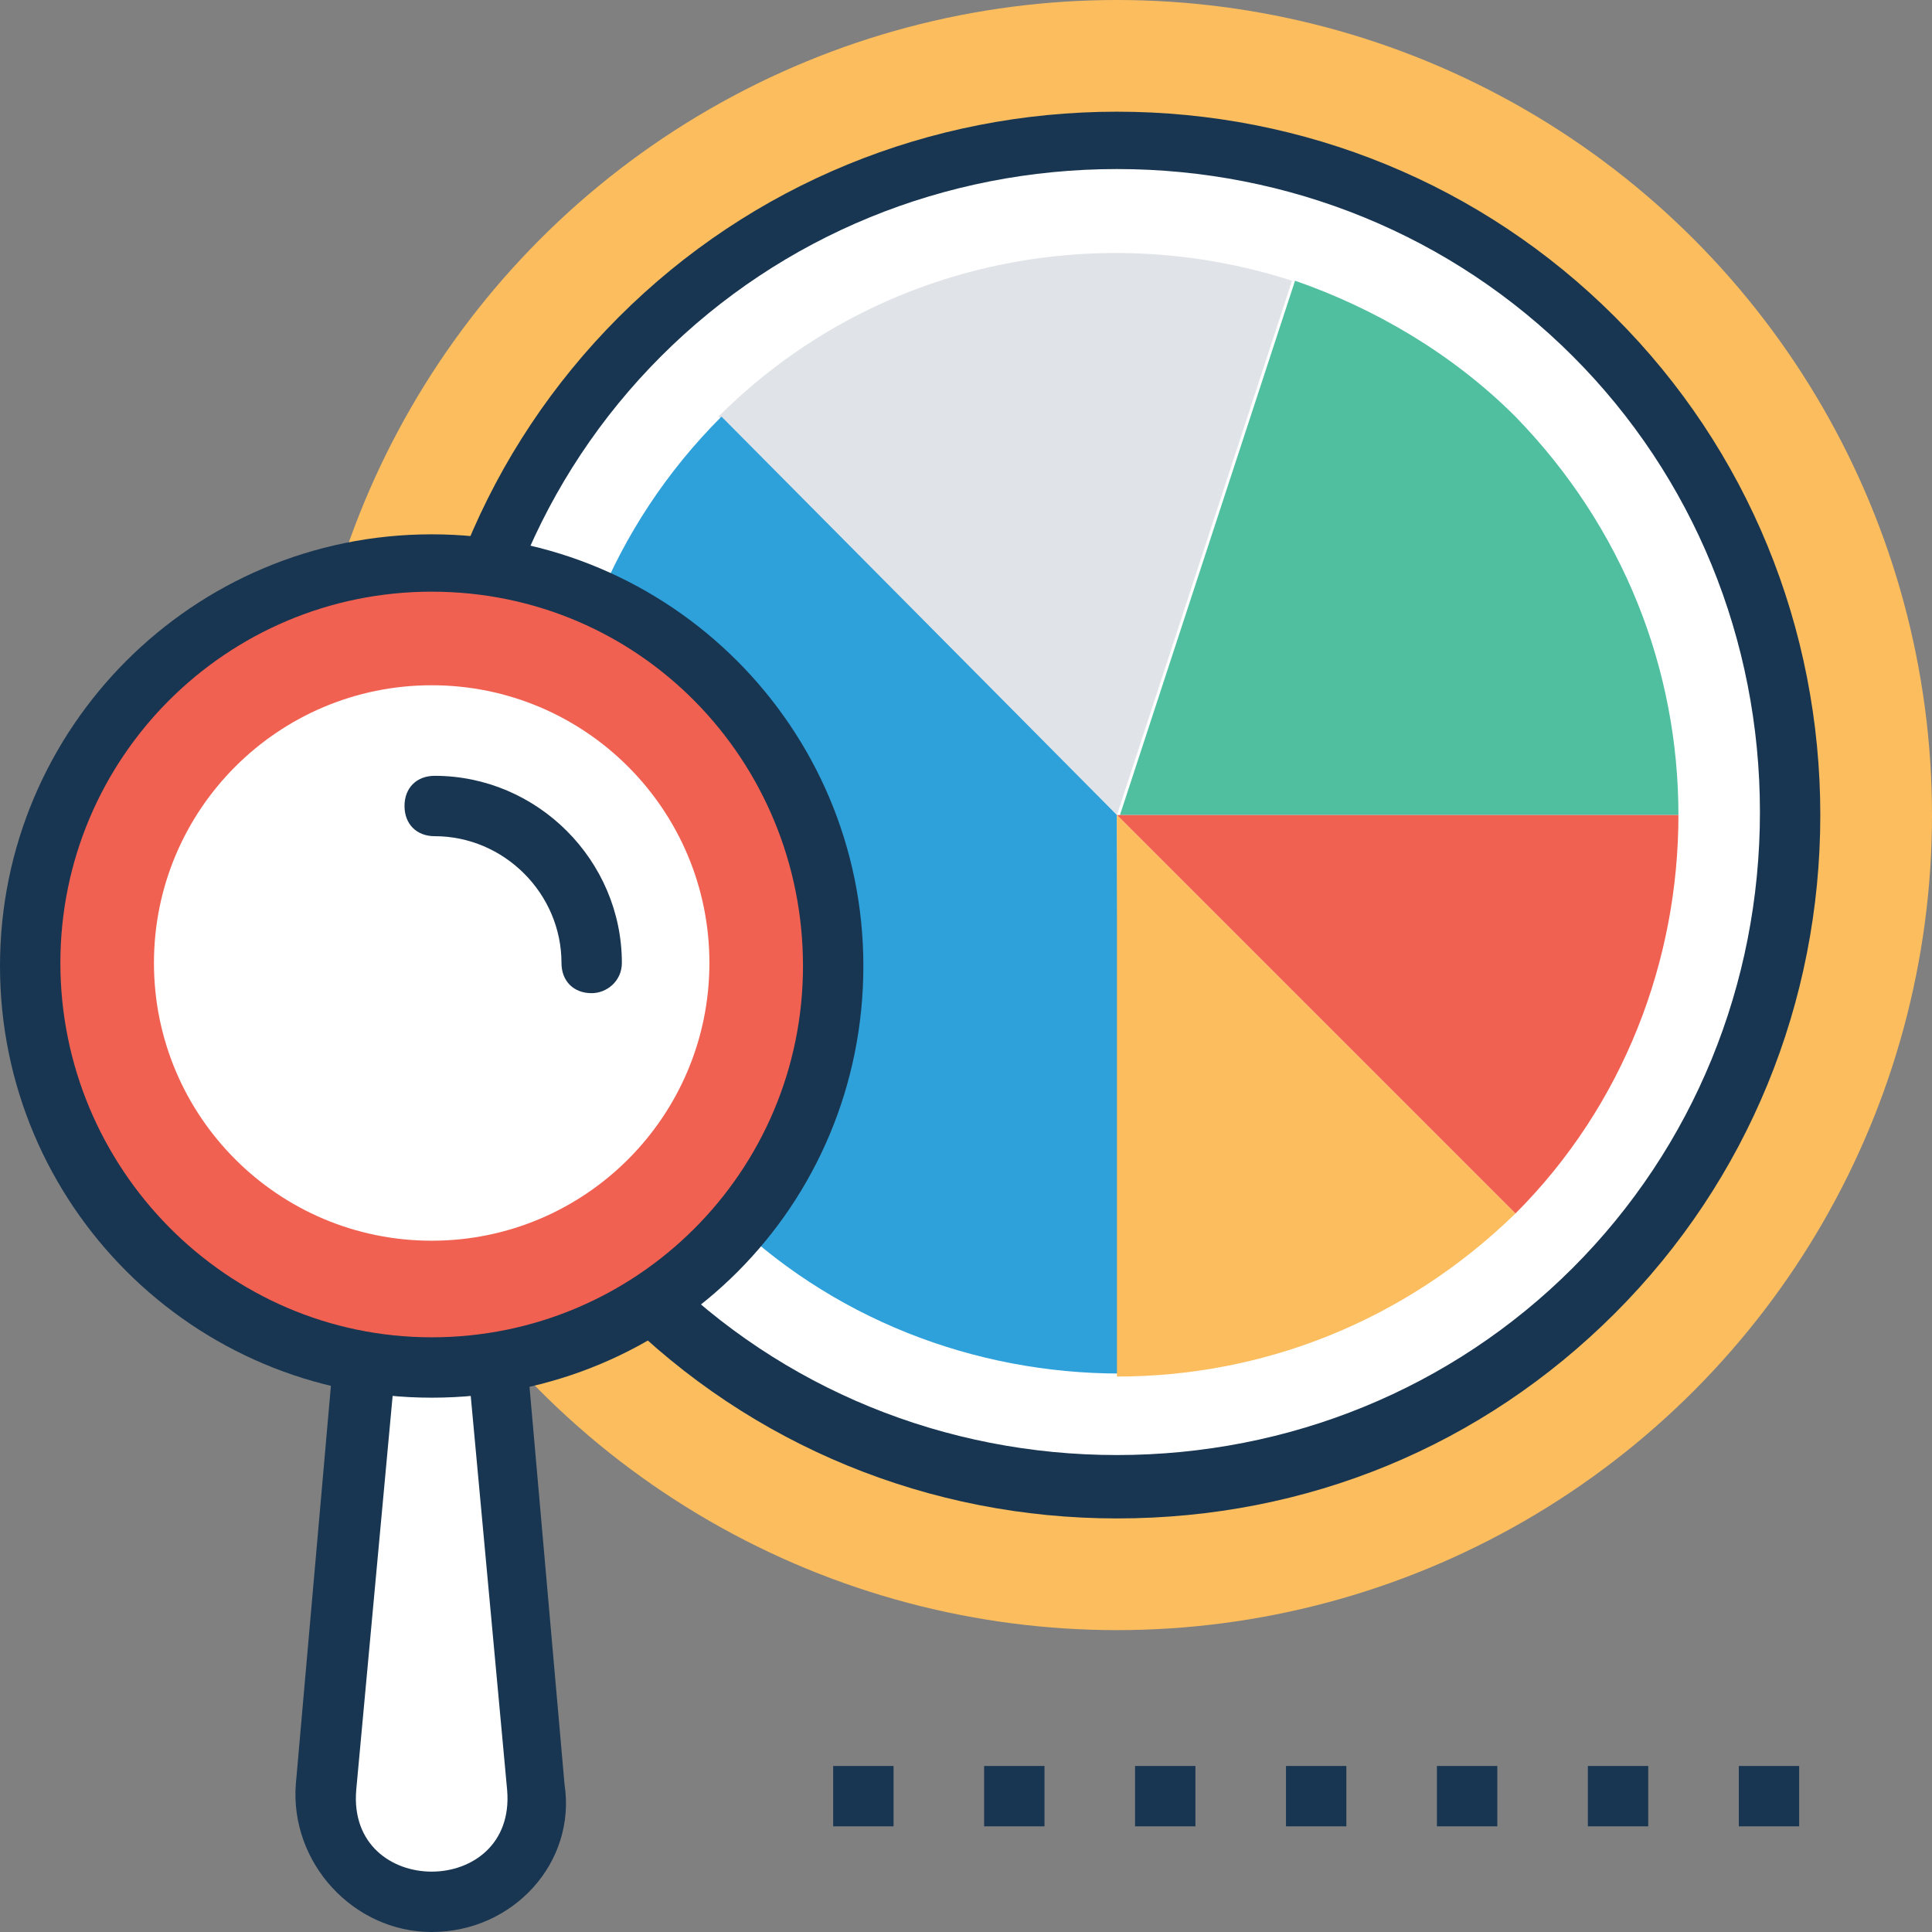 <?xml version="1.0" encoding="iso-8859-1"?>
<!-- Generator: Adobe Illustrator 19.0.0, SVG Export Plug-In . SVG Version: 6.00 Build 0)  -->
<svg version="1.1" id="Capa_1" xmlns="http://www.w3.org/2000/svg" xmlns:xlink="http://www.w3.org/1999/xlink" x="0px" y="0px"
	 viewBox="0 0 504.123 504.123" style="enable-background:new 0 0 504.123 504.123;" xml:space="preserve">
<rect x="0" y="0" width="504.123" height="504.123" fill="#808080" stroke="none"/>
<circle style="fill:#FBBD5E;" cx="291.446" cy="212.677" r="212.677"/>
<g>
	<rect x="453.711" y="460.8" style="fill:#183651;" width="15.754" height="15.754"/>
	<rect x="414.326" y="460.8" style="fill:#183651;" width="15.754" height="15.754"/>
	<rect x="374.942" y="460.8" style="fill:#183651;" width="15.754" height="15.754"/>
	<rect x="335.557" y="460.8" style="fill:#183651;" width="15.754" height="15.754"/>
	<rect x="296.172" y="460.8" style="fill:#183651;" width="15.754" height="15.754"/>
	<rect x="256.788" y="460.8" style="fill:#183651;" width="15.754" height="15.754"/>
	<rect x="217.403" y="460.8" style="fill:#183651;" width="15.754" height="15.754"/>
</g>
<circle style="fill:#FFFFFF;" cx="291.446" cy="212.677" r="175.655"/>
<path style="fill:#183651;" d="M291.446,396.209c-48.837,0-95.311-18.905-129.969-53.563s-53.563-81.132-53.563-129.969
	s18.905-95.311,53.563-129.969s81.132-53.563,129.969-53.563s95.311,18.905,129.969,53.563s53.563,81.132,53.563,129.969
	s-18.905,95.311-53.563,129.969S341.071,396.209,291.446,396.209z M291.446,44.111c-44.898,0-87.434,17.329-118.942,48.837
	s-48.837,74.043-48.837,118.942s17.329,87.434,48.837,118.942s74.043,48.837,118.942,48.837s87.434-17.329,118.942-48.837
	s48.837-74.043,48.837-118.942s-17.329-87.434-48.837-118.942S336.345,44.111,291.446,44.111z"/>
<path style="fill:#E0E4E8;" d="M291.446,212.677l45.686-139.422c-51.2-16.542-109.489-4.726-149.662,35.446L291.446,212.677
	L291.446,212.677z"/>
<path style="fill:#4FBF9F;" d="M437.957,212.677c0-37.809-14.178-74.831-42.535-103.975C378.88,92.16,358.4,80.345,337.92,73.255
	l-45.686,139.422H437.957z"/>
<g>
	<path style="fill:#F06151;" d="M291.446,212.677l103.975,103.975c28.357-28.357,42.535-66.166,42.535-103.975H291.446
		L291.446,212.677z"/>
	<path style="fill:#F06151;" d="M291.446,212.677L291.446,212.677L291.446,212.677z"/>
</g>
<path style="fill:#2EA0DA;" d="M291.446,212.677L291.446,212.677L188.258,108.702c-57.502,57.502-57.502,150.449,0,207.163
	c28.357,28.357,66.166,42.535,103.975,42.535L291.446,212.677z"/>
<g>
	<path style="fill:#FBBD5E;" d="M291.446,212.677L291.446,212.677v146.511c37.809,0,74.831-14.178,103.975-42.535L291.446,212.677z"
		/>
	<path style="fill:#FBBD5E;" d="M291.446,212.677L291.446,212.677L291.446,212.677z"/>
</g>
<path style="fill:#FFFFFF;" d="M126.818,314.289H99.249L85.858,466.314c-1.575,16.542,11.028,29.932,27.569,29.932
	s29.145-14.178,27.569-29.932L126.818,314.289z"/>
<path style="fill:#183651;" d="M112.64,504.123c-20.48,0-37.022-18.117-35.446-38.597l13.391-152.025
	c0-3.938,3.938-7.089,7.877-7.089h27.569c3.938,0,7.089,3.151,7.877,7.089l13.391,152.025
	C150.449,486.006,133.908,504.123,112.64,504.123z M106.338,322.166L92.948,467.102c-2.363,28.357,41.748,28.357,39.385,0
	l-13.391-144.935H106.338z"/>
<circle style="fill:#F06151;" cx="112.64" cy="251.274" r="104.763"/>
<path style="fill:#183651;" d="M112.64,364.702C50.412,364.702,0,314.289,0,252.062s50.412-112.64,112.64-112.64
	s112.64,50.412,112.64,112.64S175.655,364.702,112.64,364.702z M112.64,154.388c-53.563,0-96.886,43.323-96.886,96.886
	s43.323,97.674,96.886,97.674s96.886-43.323,96.886-96.886S166.991,154.388,112.64,154.388z"/>
<circle style="fill:#FFFFFF;" cx="112.64" cy="251.274" r="72.468"/>
<path style="fill:#183651;" d="M154.388,259.151c-4.726,0-7.877-3.151-7.877-7.877c0-18.117-14.966-33.083-33.083-33.083
	c-4.726,0-7.877-3.151-7.877-7.877c0-4.726,3.151-7.877,7.877-7.877c26.782,0,48.837,22.055,48.837,48.837
	C162.265,256,158.326,259.151,154.388,259.151z"/>
<g>
</g>
<g>
</g>
<g>
</g>
<g>
</g>
<g>
</g>
<g>
</g>
<g>
</g>
<g>
</g>
<g>
</g>
<g>
</g>
<g>
</g>
<g>
</g>
<g>
</g>
<g>
</g>
<g>
</g>
</svg>
